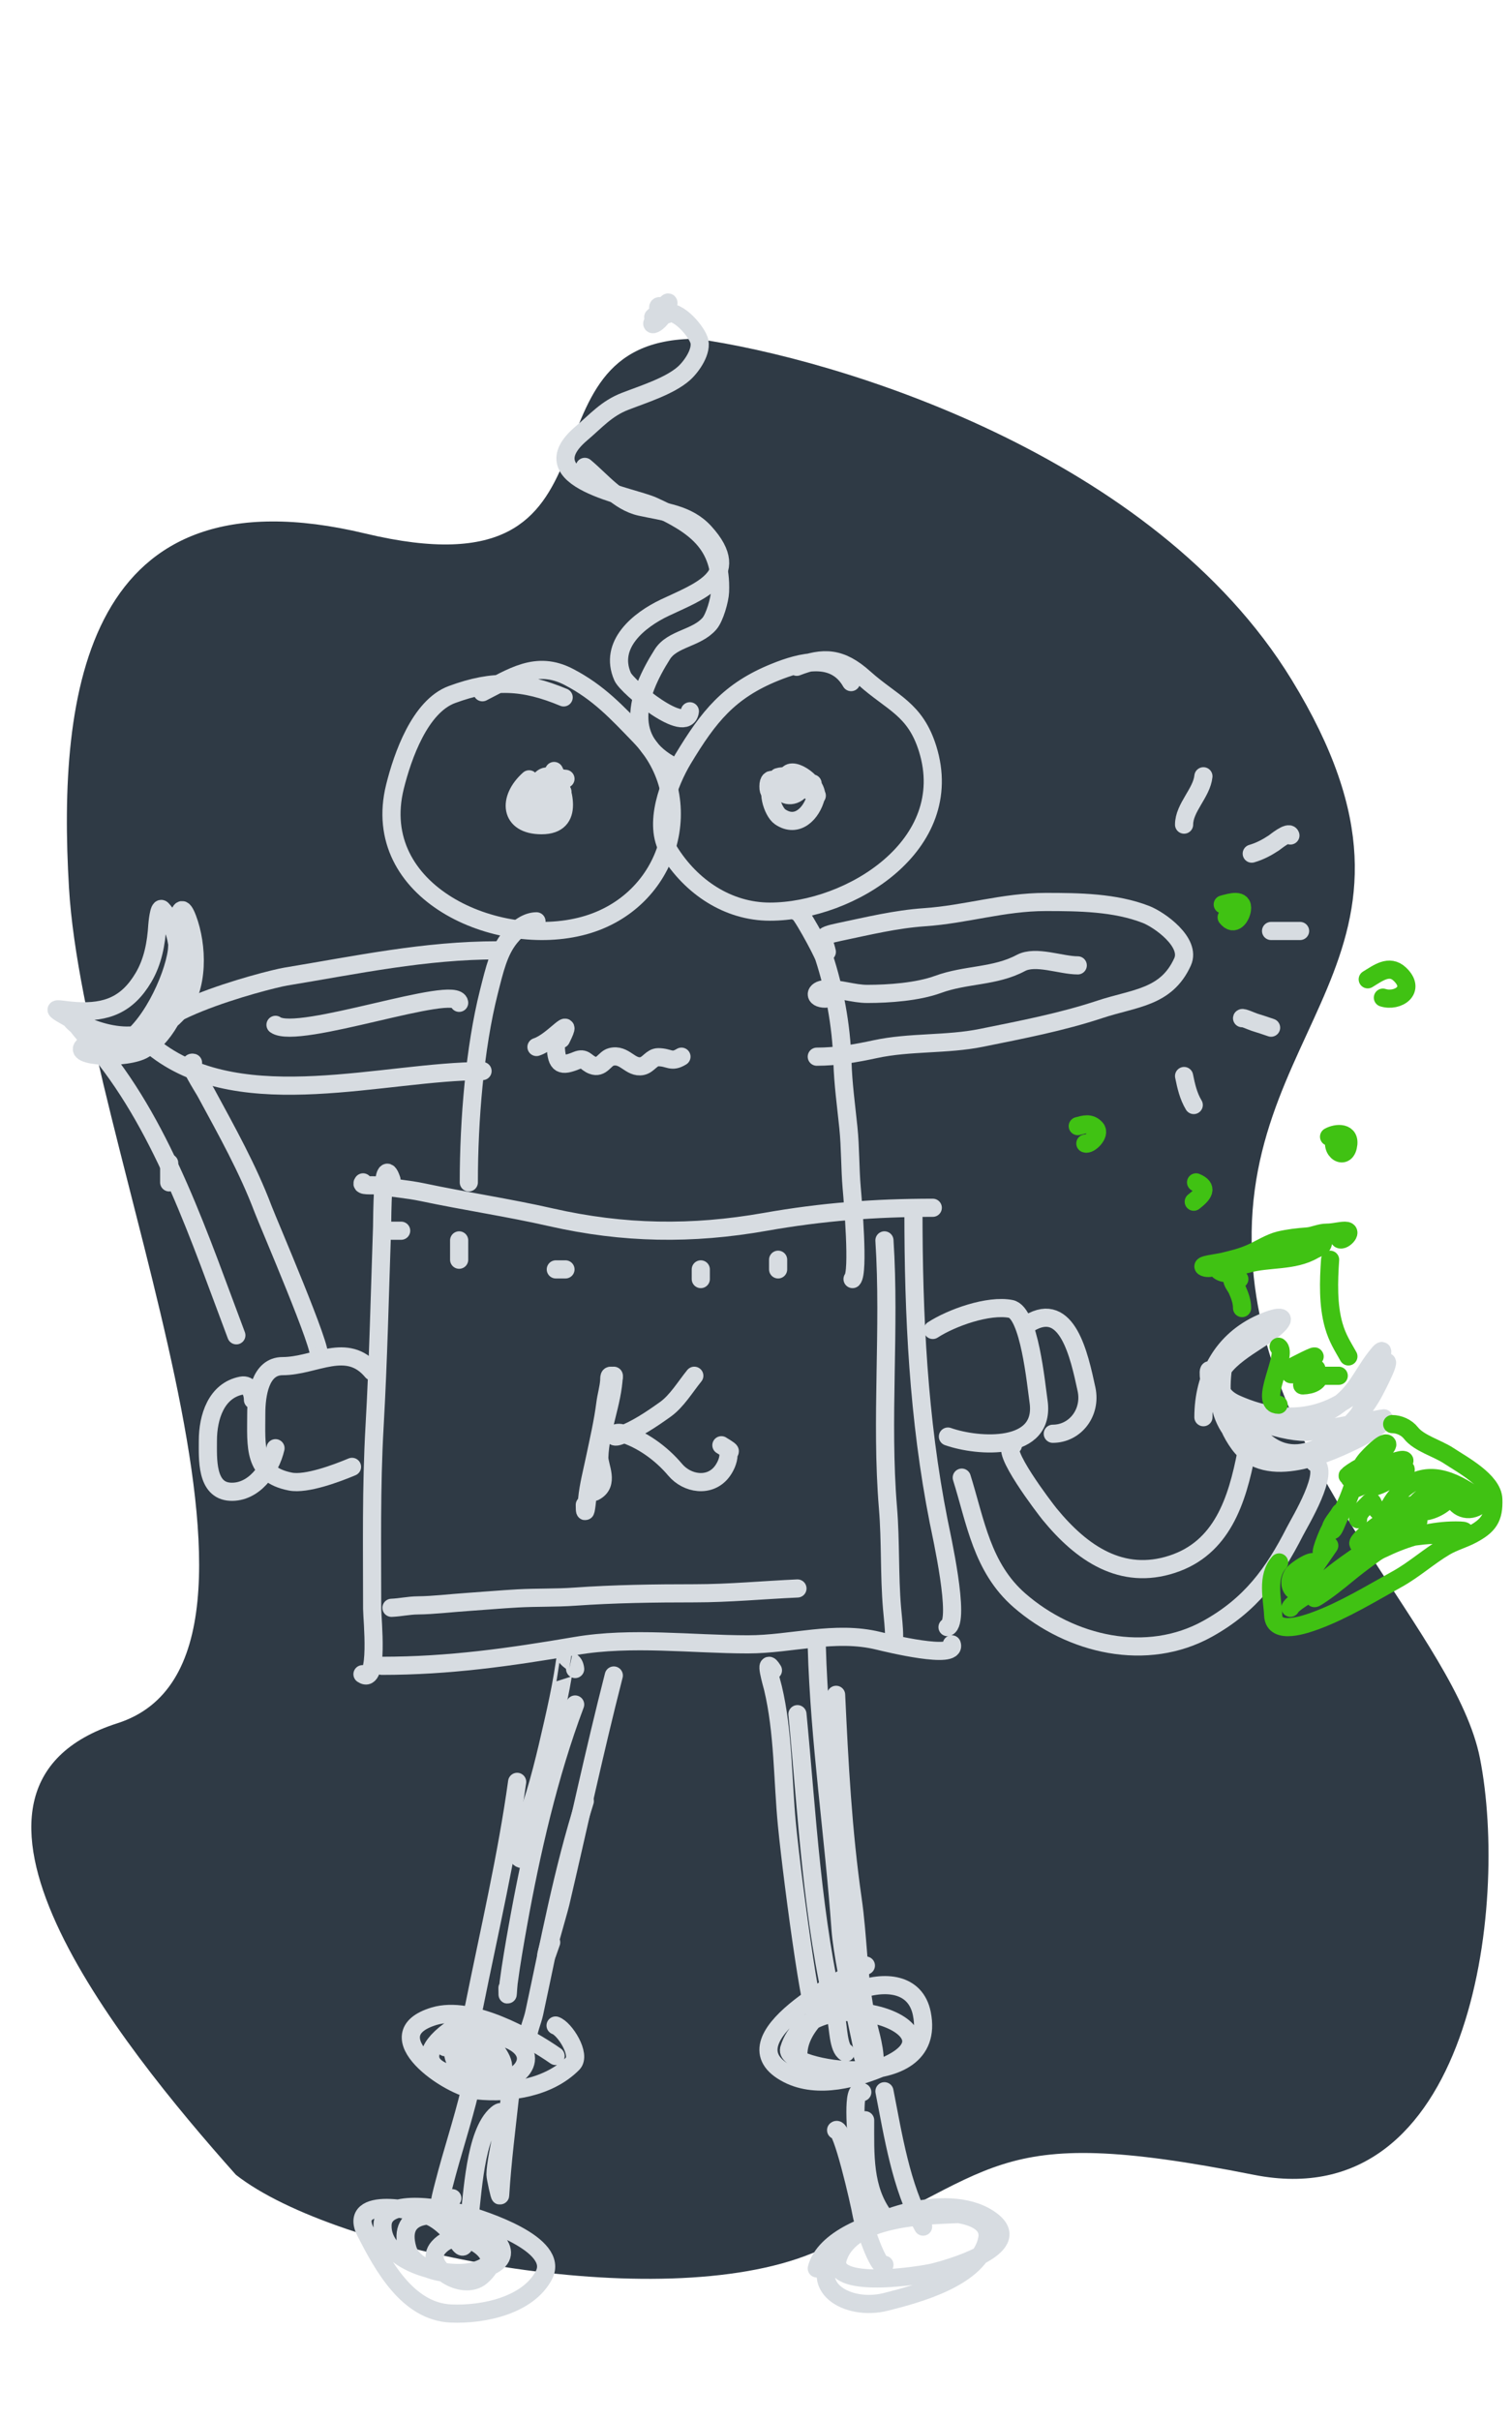 <svg width="250" height="400" viewBox="0 0 250 400" fill="none" xmlns="http://www.w3.org/2000/svg">
<path d="M60.38 88.18C106.684 99.264 83.532 56 115.143 56C138.443 59.278 190.743 75.129 213.539 112.314C242.034 158.796 202.854 169.076 207.306 211.088C210.867 244.698 240.74 270.5 244.705 290.644C249.5 315 243.28 366.623 207.306 359.472C162.337 350.534 165.899 359.472 134.288 372.434C108.999 382.803 55.5 372.434 39.009 359.472C19.419 337.5 -14.063 295.56 19.419 284.833C52.9 274.107 13.902 189 11.404 146.729C9.5 114.5 14.076 77.096 60.38 88.18Z" fill="#2F3A45"/>
<path d="M64.73 194.994C63.125 190.274 63.224 201.409 63.176 202.804C62.8 213.784 62.557 224.802 61.933 235.77C61.362 245.81 61.534 255.866 61.534 265.92C61.534 267.515 62.693 278.607 59.935 276.727" stroke="#D7DCE1" stroke-width="3" stroke-linecap="round"/>
<path d="M60.028 195.434C59.474 196.118 61.561 195.835 62.338 195.959C64.852 196.357 67.381 196.538 69.882 197.066C76.943 198.557 84.051 199.605 91.098 201.206C103.111 203.935 114.429 204.097 126.505 201.964C135.923 200.3 144.645 199.632 154.228 199.632" stroke="#D7DCE1" stroke-width="3" stroke-linecap="round"/>
<path d="M151.032 200.228C151.032 217.425 151.837 234.49 155.206 251.477C155.621 253.57 158.867 268.002 156.666 268.95" stroke="#D7DCE1" stroke-width="3" stroke-linecap="round"/>
<path d="M63.132 275.342C74.252 275.342 84.217 273.925 95.194 272.057C104.481 270.477 114.348 271.795 123.689 271.795C130.902 271.795 138.02 269.44 145.234 271.203C146.746 271.573 158.284 274.379 157.373 271.795" stroke="#D7DCE1" stroke-width="3" stroke-linecap="round"/>
<path d="M64.731 203.425H66.329" stroke="#D7DCE1" stroke-width="3" stroke-linecap="round"/>
<path d="M75.918 205.023V208.219" stroke="#D7DCE1" stroke-width="3" stroke-linecap="round"/>
<path d="M115.872 209.817V211.416" stroke="#D7DCE1" stroke-width="3" stroke-linecap="round"/>
<path d="M128.657 208.219V209.817" stroke="#D7DCE1" stroke-width="3" stroke-linecap="round"/>
<path d="M101.489 227.618C100.624 227.076 100.774 227.631 100.731 228.219C100.638 229.478 100.255 230.707 100.096 231.96C99.704 235.043 98.996 238.065 98.354 241.127C97.892 243.333 97.298 245.574 97.084 247.802C96.992 248.75 96.694 251.128 96.694 248.74" stroke="#D7DCE1" stroke-width="3" stroke-linecap="round"/>
<path d="M114.798 227.397C113.301 229.247 111.9 231.598 110.03 232.937C107.633 234.653 105.147 236.319 102.459 237.31C100.869 237.896 101.392 236.474 102.878 236.921C106.083 237.886 109.31 240.174 111.628 242.928C113.626 245.301 117.331 245.852 119.33 243.301C119.906 242.567 120.457 241.441 120.457 240.422C120.457 240.165 120.666 240.034 120.666 239.862C120.666 239.689 119.413 238.982 119.278 238.882" stroke="#D7DCE1" stroke-width="3" stroke-linecap="round"/>
<path d="M101.488 227.397C101.293 231.889 99.227 236.372 99.091 240.873C99.047 242.348 100.843 245.282 98.292 246.575" stroke="#D7DCE1" stroke-width="3" stroke-linecap="round"/>
<path d="M64.731 265.753C66.187 265.695 67.552 265.369 69.042 265.354C71.725 265.326 74.465 264.977 77.141 264.799C79.962 264.611 82.765 264.356 85.59 264.2C88.718 264.027 91.889 264.131 95 263.911C101.607 263.444 108.193 263.356 114.84 263.356C120.559 263.356 126.166 262.812 131.854 262.557" stroke="#D7DCE1" stroke-width="3" stroke-linecap="round"/>
<path d="M146.237 205.023C147.193 219.72 145.601 234.569 146.821 249.255C147.279 254.772 147.027 260.304 147.493 265.824C147.629 267.43 147.835 268.935 147.835 270.548" stroke="#D7DCE1" stroke-width="3" stroke-linecap="round"/>
<path d="M93.498 209.817H91.899" stroke="#D7DCE1" stroke-width="3" stroke-linecap="round"/>
<path d="M77.516 195.434C77.516 185.148 78.509 173.153 80.821 164.003C81.819 160.051 82.476 157.241 84.324 154.947C85.634 153.32 87.222 152.283 88.703 152.283" stroke="#D7DCE1" stroke-width="3" stroke-linecap="round"/>
<path d="M131.854 150.747C131.978 149.948 135.894 157.111 136.271 158.273C137.905 163.307 139.11 169.238 139.293 175.486C139.401 179.18 139.905 182.754 140.275 186.382C140.615 189.718 140.539 193.081 140.827 196.396C141.02 198.624 142.023 210.287 140.965 211.416" stroke="#D7DCE1" stroke-width="3" stroke-linecap="round"/>
<path d="M93.498 128.731C91.126 128.58 89.363 127.079 88.728 130.852C88.418 132.696 91.091 133.99 91.091 132.201C91.091 130.163 88.02 132.379 90.689 133.02C93.122 133.605 91.028 130.999 90.288 130.466" stroke="#D7DCE1" stroke-width="3" stroke-linecap="round"/>
<path d="M93.198 115.271C86.551 112.498 81.606 112.266 74.727 114.8C69.427 116.753 66.555 124.996 65.304 130.039C60.969 147.526 82.164 156.93 96.557 152.992C110.864 149.076 115.861 132.102 105.792 121.667C101.977 117.713 98.975 114.445 94.038 111.884C88.658 109.095 84.714 111.929 79.764 114.424" stroke="#D7DCE1" stroke-width="3" stroke-linecap="round"/>
<path d="M135.05 131.507C133.735 130.386 132.169 129.913 130.433 129.975C127.771 130.069 128.578 132.04 128.658 130.741C128.752 129.199 127.06 127.918 127.06 129.975C127.06 132.323 128.349 128.137 127.903 129.635C127.182 132.054 130.596 128.969 129.901 129.635C128.39 131.082 130.465 132.006 131.81 131.039C134.551 129.068 130.352 127.902 128.658 128.443" stroke="#D7DCE1" stroke-width="3" stroke-linecap="round"/>
<path d="M140.724 112.746C137.96 107.885 132.381 109.396 128.155 111.103C120.51 114.19 117.168 118.447 112.954 125.424C110.629 129.273 107.908 136.267 110.595 140.637C114.265 146.606 120.362 150.685 127.293 150.685C140.592 150.685 158.319 139.67 153.383 123.78C151.324 117.152 147.509 116.221 142.902 112.089C139.074 108.656 136.218 108.473 131.739 110.211" stroke="#D7DCE1" stroke-width="3" stroke-linecap="round"/>
<path d="M111.41 126.712C103.109 122.46 105.117 115.072 109.523 108.136C111.183 105.523 115.184 105.533 117.307 103.07C118.166 102.075 119.001 99.152 119.053 97.817C119.362 89.815 114.843 86.77 108.013 83.65C104.204 81.91 87.018 79.364 96.124 71.641C98.579 69.559 100.261 67.54 103.342 66.341C106.315 65.184 110.737 63.819 113.108 61.697C114.348 60.588 116.213 57.943 115.562 56.162C114.942 54.467 111.634 50.567 109.523 51.94C106.144 54.136 108.682 54.37 110.136 51.189C111.554 48.087 108.562 52.034 109.712 52.034C112.418 52.034 107.177 48.872 109.381 51.94C110.154 53.016 110.621 49.816 108.013 52.409" stroke="#D7DCE1" stroke-width="3" stroke-linecap="round"/>
<path d="M114.063 117.568C113.547 121.685 103.713 113.595 102.943 111.842C100.614 106.535 105.624 102.48 109.928 100.437C115.45 97.816 123.139 95.26 116.498 87.978C113.664 84.871 109.711 84.612 105.884 83.765C102.186 82.945 99.47 79.475 96.694 77.169" stroke="#D7DCE1" stroke-width="3" stroke-linecap="round"/>
<path d="M136.712 157.335C136.179 154.958 135.23 154.789 138.836 154.036C143.5 153.061 148.086 151.935 152.87 151.607C159.756 151.136 165.866 149.087 172.907 149.087C178.408 149.087 184.343 149.153 189.481 151.149C191.704 152.012 196.989 155.765 195.529 158.985C192.837 164.923 187.607 164.936 181.91 166.821C175.476 168.95 168.93 170.193 162.289 171.541C156.51 172.715 150.465 172.176 144.699 173.42C141.483 174.114 138.352 174.658 135.05 174.658" stroke="#D7DCE1" stroke-width="3" stroke-linecap="round"/>
<path d="M82.311 157.078C70.23 157.078 59.125 159.463 47.243 161.42C44.089 161.939 19.205 168.448 25.922 173.522C40.262 184.355 63.604 177.033 79.786 177.033" stroke="#D7DCE1" stroke-width="3" stroke-linecap="round"/>
<path d="M136.46 165.068C134.501 165.068 134.66 163.587 136.46 163.496C138.825 163.377 141.036 164.282 143.417 164.282C146.969 164.282 151.733 163.943 155.102 162.71C159.727 161.018 164.486 161.469 168.788 159.173C171.251 157.859 175.405 159.566 178.2 159.566" stroke="#D7DCE1" stroke-width="3" stroke-linecap="round"/>
<path d="M75.918 165.755C75.541 162.497 49.221 172.034 45.553 169.395" stroke="#D7DCE1" stroke-width="3" stroke-linecap="round"/>
<path d="M92.769 171.755C95.029 167.222 91.567 172.14 88.703 173.059" stroke="#D7DCE1" stroke-width="3" stroke-linecap="round"/>
<path d="M91.899 173.059C92.034 176.04 92.79 176.333 95.362 175.279C96.72 174.722 96.826 175.637 97.959 176.077C99.469 176.664 99.957 174.986 101.037 174.702C103.285 174.109 104.192 176.619 106.183 176.211C107.22 175.998 107.744 174.746 108.828 174.746C110.677 174.746 110.979 175.701 112.676 174.657" stroke="#D7DCE1" stroke-width="3" stroke-linecap="round"/>
<path d="M154.229 219.824C157.365 217.787 163.433 215.64 167.124 216.348C170.201 216.939 171.308 228.816 171.717 231.623C172.931 239.954 161.773 239.221 156.733 237.448" stroke="#D7DCE1" stroke-width="3" stroke-linecap="round"/>
<path d="M170.21 218.69C176.473 214.949 178.429 223.976 179.648 229.629C180.479 233.484 177.774 236.986 174.071 236.986" stroke="#D7DCE1" stroke-width="3" stroke-linecap="round"/>
<path d="M167.483 238.891C165.046 239.254 172.852 249.426 173.547 250.274C178.873 256.775 185.477 261.284 193.836 258.544C202.037 255.856 204.55 248.107 206.102 240.01C206.46 238.142 208.268 235.388 205.263 235.388" stroke="#D7DCE1" stroke-width="3" stroke-linecap="round"/>
<path d="M159.022 244.237C161.297 251.498 162.36 259.119 168.564 264.525C177.055 271.924 189.622 274.814 199.691 269.211C206.763 265.275 210.557 260.103 214.096 253.153C214.928 251.519 220.073 243.101 217.384 241.781" stroke="#D7DCE1" stroke-width="3" stroke-linecap="round"/>
<path d="M201.494 230.033C201.884 238.27 208.554 241.713 216.223 240.337C223.365 239.056 226.449 231.151 228.156 224.975C228.51 223.694 229.054 222.316 227.504 224.319C225.092 227.434 224.263 230.216 220.791 232.562C214.925 236.528 203.589 237.35 200.188 229.378C200.018 228.979 199.455 225.186 200.328 226.942C202.621 231.549 205.474 235.665 209.697 238.745C216.116 243.426 223.755 235.988 226.851 230.689C227.535 229.517 231.186 222.438 228.156 226.193C221.543 234.388 213.431 236.053 204.477 232.094C200.651 230.402 201.494 227.712 202.379 224.6C202.859 222.914 202.151 226.531 202.146 226.567C201.632 230.892 202.237 235.091 204.896 238.698C209.454 244.881 219.588 240.286 224.8 237.668C225.025 237.555 229.246 235.204 228.809 234.436C228.78 234.386 217.027 236.684 215.897 236.684C211.75 236.684 202.486 233.95 201.54 228.722C200.892 225.14 207.882 221.863 210.303 219.917C213.357 217.462 211.782 217.283 208.579 218.699C202.183 221.526 198.977 227.383 198.977 234.249" stroke="#D7DCE1" stroke-width="3" stroke-linecap="round"/>
<path d="M61.535 226.683C57.38 221.666 52.091 225.807 46.723 225.807C43.021 225.807 42.372 230.546 42.372 233.693C42.372 239.013 41.774 243.668 48.019 244.89C50.643 245.404 55.664 243.524 58.202 242.456" stroke="#D7DCE1" stroke-width="3" stroke-linecap="round"/>
<path d="M41.825 231.381C41.825 230.204 41.284 228.762 39.92 229.027C35.744 229.842 34.371 234.258 34.371 238.131C34.371 241.075 34.058 246.381 38.098 246.569C41.926 246.748 44.719 242.951 45.552 239.375" stroke="#D7DCE1" stroke-width="3" stroke-linecap="round"/>
<path d="M52.67 224.119C53.641 223.646 44.344 202.083 43.51 199.878C40.956 193.119 37.5 186.979 34.058 180.614C33.514 179.609 30.678 175.322 31.916 175.664" stroke="#D7DCE1" stroke-width="3" stroke-linecap="round"/>
<path d="M39.078 220.712C33.132 204.976 27.254 186.946 16.44 173.725C15.175 172.178 13.115 170.339 12.212 168.602C11.813 167.835 11.25 168.068 11.999 168.83C14.21 171.08 17.887 172.314 21.008 171.702C29.191 170.098 32.13 156.112 26.774 150.301C26.285 149.77 26.022 152.808 26.016 152.91C25.835 155.916 25.281 158.95 23.714 161.587C21.046 166.075 17.624 167.415 12.599 167.121C9.72 166.953 7.663 166.156 11.313 168.2C17.471 171.65 24.553 173.021 29.609 167.167C32.932 163.32 32.674 156.288 31.003 151.866C29.207 147.114 29.462 155.604 29.241 157.226C28.608 161.887 24.57 170.47 20.087 172.693C18.339 173.559 15.117 171.938 13.988 172.773C11.329 174.742 21.108 175.181 23.885 173.382C27.995 170.719 29.617 165.841 31.05 161.484" stroke="#D7DCE1" stroke-width="3" stroke-linecap="round"/>
<path d="M95.096 275.872C94.96 274.526 94.114 274.663 93.557 273.744C93.555 273.742 93.091 276.73 93.073 276.839C92.636 279.447 92.075 282.052 91.49 284.624C90.29 289.901 89.026 295.392 87.18 300.436C86.456 302.413 83.808 308.132 87.18 307.205" stroke="#D7DCE1" stroke-width="3" stroke-linecap="round"/>
<path d="M101.488 276.941C98.283 289.451 95.614 301.992 92.667 314.547C92.269 316.24 88.725 328.149 91.133 321.05" stroke="#D7DCE1" stroke-width="3" stroke-linecap="round"/>
<path d="M95.095 281.735C90.751 293.271 87.808 306.126 85.629 318.275C85.067 321.412 84.516 324.582 84.099 327.741C83.993 328.549 83.908 331.125 83.908 328.593" stroke="#D7DCE1" stroke-width="3" stroke-linecap="round"/>
<path d="M85.507 294.521C83.783 306.955 80.879 319.26 78.409 331.571C77.898 334.112 76.278 337.948 79.296 335.017" stroke="#D7DCE1" stroke-width="3" stroke-linecap="round"/>
<path d="M96.694 297.717C93.061 309.143 90.855 321.028 88.334 332.734C88.02 334.195 87.289 335.609 87.289 337.111C87.289 339.434 81.76 334.715 79.404 335.181C72.93 336.465 73.869 342.199 79.594 343.794C85.376 345.406 90.715 339.372 83.442 336.829C78.99 335.272 74.175 340.99 81.115 342.43C87.171 343.686 78.428 332.6 74.322 335.652C65.707 342.055 76.604 344.521 82.254 342.618C86.728 341.111 69.809 333.36 73.61 338.382" stroke="#D7DCE1" stroke-width="3" stroke-linecap="round"/>
<path d="M77.72 343.929C77.72 342.464 78.165 342.043 79.079 340.889C79.347 340.551 77.999 344.329 77.72 345.497C76.474 350.719 74.753 355.799 73.425 360.99C72.697 363.834 71.843 366.658 74.784 363.343" stroke="#D7DCE1" stroke-width="3" stroke-linecap="round"/>
<path d="M84.419 345.662C83.793 351.389 83.05 357.137 82.695 362.869C82.668 363.295 81.928 359.915 81.928 359.455C81.928 356.116 84.794 347.222 82.168 349.44C78.472 352.562 78.164 362.908 77.522 367.33C76.382 375.183 76.66 369.607 71.774 366.692C69.199 365.157 57.294 362.817 60.47 368.968C63.276 374.404 67.368 382.079 74.552 382.397C79.965 382.636 87.305 381.054 89.928 376.07C92.627 370.939 79.91 366.877 76.66 365.964C74.38 365.324 63.389 362.832 63.248 367.785C63.074 373.914 73.14 376.429 77.905 375.523C94.887 372.296 63.625 358.659 67.367 371.7C68.637 376.124 77.037 376.756 80.396 374.522C82.936 372.832 76.192 367.297 72.493 371.472C69.781 374.532 76.502 378.923 79.582 376.252C84.25 372.201 77.171 370.396 75.797 367.785" stroke="#D7DCE1" stroke-width="3" stroke-linecap="round"/>
<path d="M91.862 339.831C87.344 336.675 77.892 331.416 71.781 333.258C61.642 336.316 74.183 345.036 78.876 345.518C84.378 346.084 90.748 345.054 94.692 341.09C96.131 339.643 93.379 335.305 91.862 334.797" stroke="#D7DCE1" stroke-width="3" stroke-linecap="round"/>
<path d="M127.8 276.093C126.205 273.497 127.663 278.422 127.8 278.996C129.543 286.291 129.397 294.195 130.116 301.61C131.07 311.443 135.05 340.746 135.05 330.872" stroke="#D7DCE1" stroke-width="3" stroke-linecap="round"/>
<path d="M135.05 272.146C135.488 287.81 137.869 303.352 138.985 318.955C139.484 325.928 144.564 346.187 142.585 339.551" stroke="#D7DCE1" stroke-width="3" stroke-linecap="round"/>
<path d="M138.246 280.137C138.773 291.477 139.365 302.72 140.986 313.971C141.869 320.099 141.867 326.317 143.015 332.409C143.549 335.239 144.639 337.976 144.639 340.868" stroke="#D7DCE1" stroke-width="3" stroke-linecap="round"/>
<path d="M131.854 283.333C133.451 299.847 134.268 317.405 138.246 333.532C138.637 335.116 138.581 338.589 139.844 339.269" stroke="#D7DCE1" stroke-width="3" stroke-linecap="round"/>
<path d="M143.168 324.886C140.262 326.655 119.13 337.113 130.284 342.826C135.228 345.358 141.696 343.547 146.412 341.483C160.916 335.133 134.076 326.524 130.475 338.701C129.497 342.007 155.172 346.659 152.424 332.849C150.397 322.659 132.002 330.839 132.002 339.564" stroke="#D7DCE1" stroke-width="3" stroke-linecap="round"/>
<path d="M142.572 345.813C140.758 344.416 141.652 353.126 141.739 354.888C141.875 357.627 141.951 364.52 143.041 366.438" stroke="#D7DCE1" stroke-width="3" stroke-linecap="round"/>
<path d="M146.237 345.662C147.674 352.961 148.953 361.363 152.63 368.037" stroke="#D7DCE1" stroke-width="3" stroke-linecap="round"/>
<path d="M138.246 352.093C139.181 351.273 142.086 363.866 142.488 366.137C142.734 367.524 145.269 375.316 146.237 374.346" stroke="#D7DCE1" stroke-width="3" stroke-linecap="round"/>
<path d="M158.417 365.964C152.959 366.197 140.883 366.352 138.574 373.131C136.691 378.656 152.555 376.053 154.43 375.58C156.747 374.996 169.526 371.461 164.074 367.144C157.574 361.996 143.431 366.346 138.574 371.679C132.901 377.907 140.104 382.079 146.455 380.478C151.595 379.182 162.033 376.452 163.239 370.046C164.689 362.35 137.463 365.501 135.05 374.945" stroke="#D7DCE1" stroke-width="3" stroke-linecap="round"/>
<path d="M143.047 350.457C143.047 356.085 142.75 361.84 146.237 366.438" stroke="#D7DCE1" stroke-width="3" stroke-linecap="round"/>
<path d="M198.977 128.31C198.694 131.069 195.78 133.491 195.78 136.301" stroke="#D7DCE1" stroke-width="3" stroke-linecap="round"/>
<path d="M213.36 138.097C213.128 137.296 210.839 139.185 210.616 139.332C209.494 140.075 208.29 140.717 206.968 141.096" stroke="#D7DCE1" stroke-width="3" stroke-linecap="round"/>
<path d="M210.164 153.881C211.17 153.881 213.904 153.881 214.959 153.881" stroke="#D7DCE1" stroke-width="3" stroke-linecap="round"/>
<path d="M205.37 168.296C205.408 168.106 207.065 168.853 207.419 168.963C208.336 169.249 209.297 169.556 210.165 169.863" stroke="#D7DCE1" stroke-width="3" stroke-linecap="round"/>
<path d="M195.78 177.854C196.128 179.554 196.485 181.16 197.378 182.648" stroke="#D7DCE1" stroke-width="3" stroke-linecap="round"/>
<path d="M27.973 195.434C27.973 194.36 27.973 193.265 27.973 192.237" stroke="#D7DCE1" stroke-width="3" stroke-linecap="round"/>
<path d="M204.044 211.416C203.287 211.416 204.32 212.605 204.574 213.191C204.974 214.112 205.37 215.09 205.37 216.21" stroke="#40C213" stroke-width="3" stroke-linecap="round"/>
<path d="M211.406 222.603C213.12 223.781 207.896 232.192 211.406 232.192" stroke="#40C213" stroke-width="3" stroke-linecap="round"/>
<path d="M219.925 208.219C219.685 211.731 219.552 215.72 220.536 219.127C221.138 221.214 221.976 222.47 222.949 224.201" stroke="#40C213" stroke-width="3" stroke-linecap="round"/>
<path d="M211.497 258.256C209.38 260.599 210.387 264.233 210.514 267.004C210.667 270.368 215.912 268.481 217.6 267.857C222.211 266.15 226.715 263.391 231.008 261.014C233.833 259.451 236.204 257.27 238.969 255.642C240.352 254.828 241.881 254.429 243.305 253.682C246.132 252.2 247.029 250.901 246.912 247.802C246.796 244.745 241.726 242.071 239.534 240.615C237.709 239.403 234.617 238.563 233.285 236.858C232.571 235.943 231.321 235.388 230.188 235.388" stroke="#40C213" stroke-width="3" stroke-linecap="round"/>
<path d="M227.416 244.761C226.641 244.938 223.591 246.344 223.889 246.059C224.778 245.211 226.663 244.104 226.395 242.585C226.149 241.195 222.082 244.359 222.942 243.883C224.382 243.086 225.307 242.912 223.406 243.998C222.736 244.38 223.467 244.675 223.963 244.532C225.599 244.061 227.046 242.96 228.641 242.356C228.963 242.234 231.902 240.956 232.205 241.401C232.378 241.656 229.365 243.697 229.087 243.902C228.866 244.065 226.199 246.069 227.564 245.639C229.152 245.139 230.424 244.088 231.853 243.272C233.25 242.474 231.799 243.149 231.221 243.406C229.671 244.095 228.109 244.872 226.488 245.372C225.482 245.682 227.805 243.325 227.676 243.043C227.12 241.828 227.206 241.658 228.103 240.447C228.227 240.279 229.609 238.893 229.346 238.653C228.769 238.125 226.272 240.822 225.968 241.172C224.556 242.8 223.965 245.004 223.22 246.995C222.769 248.201 222.259 249.318 221.587 250.412C221.095 251.211 220.406 253.657 220.065 252.779C219.841 252.205 221.221 250.663 221.513 250.164C222.098 249.159 220.234 252.11 219.73 253.161C219.241 254.182 217.422 258.699 219.526 255.814C220.804 254.062 217.04 259.374 215.888 261.216C214.426 263.554 216.058 260.081 216.705 259.25C218.608 256.804 214.408 259.287 213.79 260.205C212.982 261.404 213.285 263.22 214.941 263.163C217.065 263.091 219.034 261.259 220.622 260.014C221.843 259.056 223.097 258.165 224.371 257.284C225.215 256.701 227.096 254.605 226.97 255.642C226.877 256.406 223.373 258.327 222.738 258.849C221.142 260.162 219.706 261.623 218.264 263.106C218.027 263.35 216.617 264.68 217.8 263.927C219.519 262.833 221.218 261.462 222.794 260.166C225.234 258.159 227.793 256.364 230.386 254.573C230.574 254.443 234.645 251.459 234.544 251.366C233.991 250.861 231.051 252.91 230.59 253.199C229.381 253.957 225.629 255.604 227.045 255.604C228.474 255.604 235.968 250.498 234.971 248.961C233.913 247.329 226.829 252.742 225.745 253.695C225.389 254.008 223.695 255.597 225.188 255.165C227.767 254.419 230.135 252.515 232.409 251.137C234.78 249.702 237.95 248.595 239.965 246.632C241.084 245.542 238.676 245.9 238.238 246.021C236.717 246.441 234.969 247.423 233.987 248.732C233.541 249.327 233.926 249.75 234.581 249.839C236.13 250.049 238.142 249.117 239.222 248.006C240.965 246.214 239.361 244.68 239.835 246.708C240.376 249.028 242.452 250.143 244.383 248.961C246.667 247.563 244.278 247.424 242.638 246.403C238.472 243.809 234.458 243.106 230.906 247.281C228.672 249.907 228.483 253.658 225.411 255.413" stroke="#40C213" stroke-width="3" stroke-linecap="round"/>
<path d="M213.706 225.914C213.953 225.79 218.02 223.647 217.279 224.338C216.214 225.328 214.702 225.886 213.571 226.81C212.226 227.909 217.765 226.088 217.661 226.236C217.377 226.639 214.733 229.017 215.414 228.995C216.938 228.947 218.155 228.373 218.155 227.204" stroke="#40C213" stroke-width="3" stroke-linecap="round"/>
<path d="M204.913 211.416C204.249 210.978 203.754 210.457 202.934 210.457C202.451 210.457 201.826 210.306 201.468 209.959C200.712 209.227 205.361 208.034 206.068 207.882C208.986 207.253 212.096 206.497 214.81 205.183C215.609 204.795 217.201 204.015 218.109 204.064C218.791 204.101 218.768 204.673 218.768 205.183C218.768 206.186 217.991 206.157 217.192 206.621C213.868 208.553 209.73 207.904 206.159 208.929C204.825 209.313 204.05 208.858 202.75 208.858C201.631 208.858 200.295 209.913 199.177 209.48C198.172 209.091 201.224 208.793 202.274 208.539C203.925 208.139 205.311 207.812 206.874 207.118C208.333 206.47 209.993 205.395 211.529 205.023C212.945 204.68 214.605 204.484 216.056 204.384C217.26 204.3 218.168 203.744 219.428 203.744C220.424 203.744 221.534 203.425 222.397 203.425C223.934 203.425 221.819 205.5 221.407 204.703" stroke="#40C213" stroke-width="3" stroke-linecap="round"/>
<path d="M229.342 251.37C228.757 250.318 227.475 249.663 227.012 248.523C226.769 247.926 226.572 248.188 226.179 248.607C225.451 249.384 224.548 250.047 224.548 251.119" stroke="#40C213" stroke-width="3" stroke-linecap="round"/>
<path d="M221.351 227.397C219.672 227.397 218.171 227.397 216.557 227.397" stroke="#40C213" stroke-width="3" stroke-linecap="round"/>
<path d="M238.659 253.659C236.945 253.659 235.373 253.746 233.686 253.985C231.39 254.312 238.29 253.361 240.605 253.314C242.254 253.28 242.947 252.968 240.695 252.968C236.949 252.968 233.209 253.921 229.758 255.464C225.417 257.404 220.879 259.9 217.108 262.912C216.291 263.566 213.736 264.952 213.36 265.753" stroke="#40C213" stroke-width="3" stroke-linecap="round"/>
<path d="M221.17 187.479C219.331 189.743 222.282 192.077 222.863 189.532C223.449 186.969 220.892 187.229 219.753 187.889" stroke="#40C213" stroke-width="3" stroke-linecap="round"/>
<path d="M228.652 164.902C231.115 165.678 234.231 163.633 231.438 161.007C229.689 159.364 227.83 160.855 226.146 161.872" stroke="#40C213" stroke-width="3" stroke-linecap="round"/>
<path d="M197.379 198.63C198.959 197.408 199.829 196.3 197.761 195.434" stroke="#40C213" stroke-width="3" stroke-linecap="round"/>
<path d="M179.456 189.006C180.094 189.318 182.016 187.487 181.198 186.546C180.288 185.497 179.247 185.862 178.201 186.136" stroke="#40C213" stroke-width="3" stroke-linecap="round"/>
<path d="M202.822 151.624C204.064 153.23 205.177 151.544 205.346 150.354C205.614 148.475 203.473 149.143 202.173 149.498" stroke="#40C213" stroke-width="3" stroke-linecap="round"/>
<path d="M91.617 131.573C87.096 127.233 83.78 132.428 87.825 134.675C89.657 135.693 91.188 134.695 92.306 133.297C93.423 131.901 92.11 130.441 92.995 130.884" stroke="#D7DCE1" stroke-width="3" stroke-linecap="round"/>
<path d="M134.357 129.505C132.352 128.863 130.096 128.323 128.153 129.352C126.518 130.217 127.72 134.152 128.996 135.02C131.821 136.941 134.225 134.399 134.893 131.726C135.407 129.672 131.028 126.514 130.221 128.126" stroke="#D7DCE1" stroke-width="3" stroke-linecap="round"/>
<path d="M87.481 128.816C83.916 131.985 84.19 136.399 89.549 136.399C95.151 136.399 93.111 130.424 91.617 127.437" stroke="#D7DCE1" stroke-width="3" stroke-linecap="round"/>
</svg>
